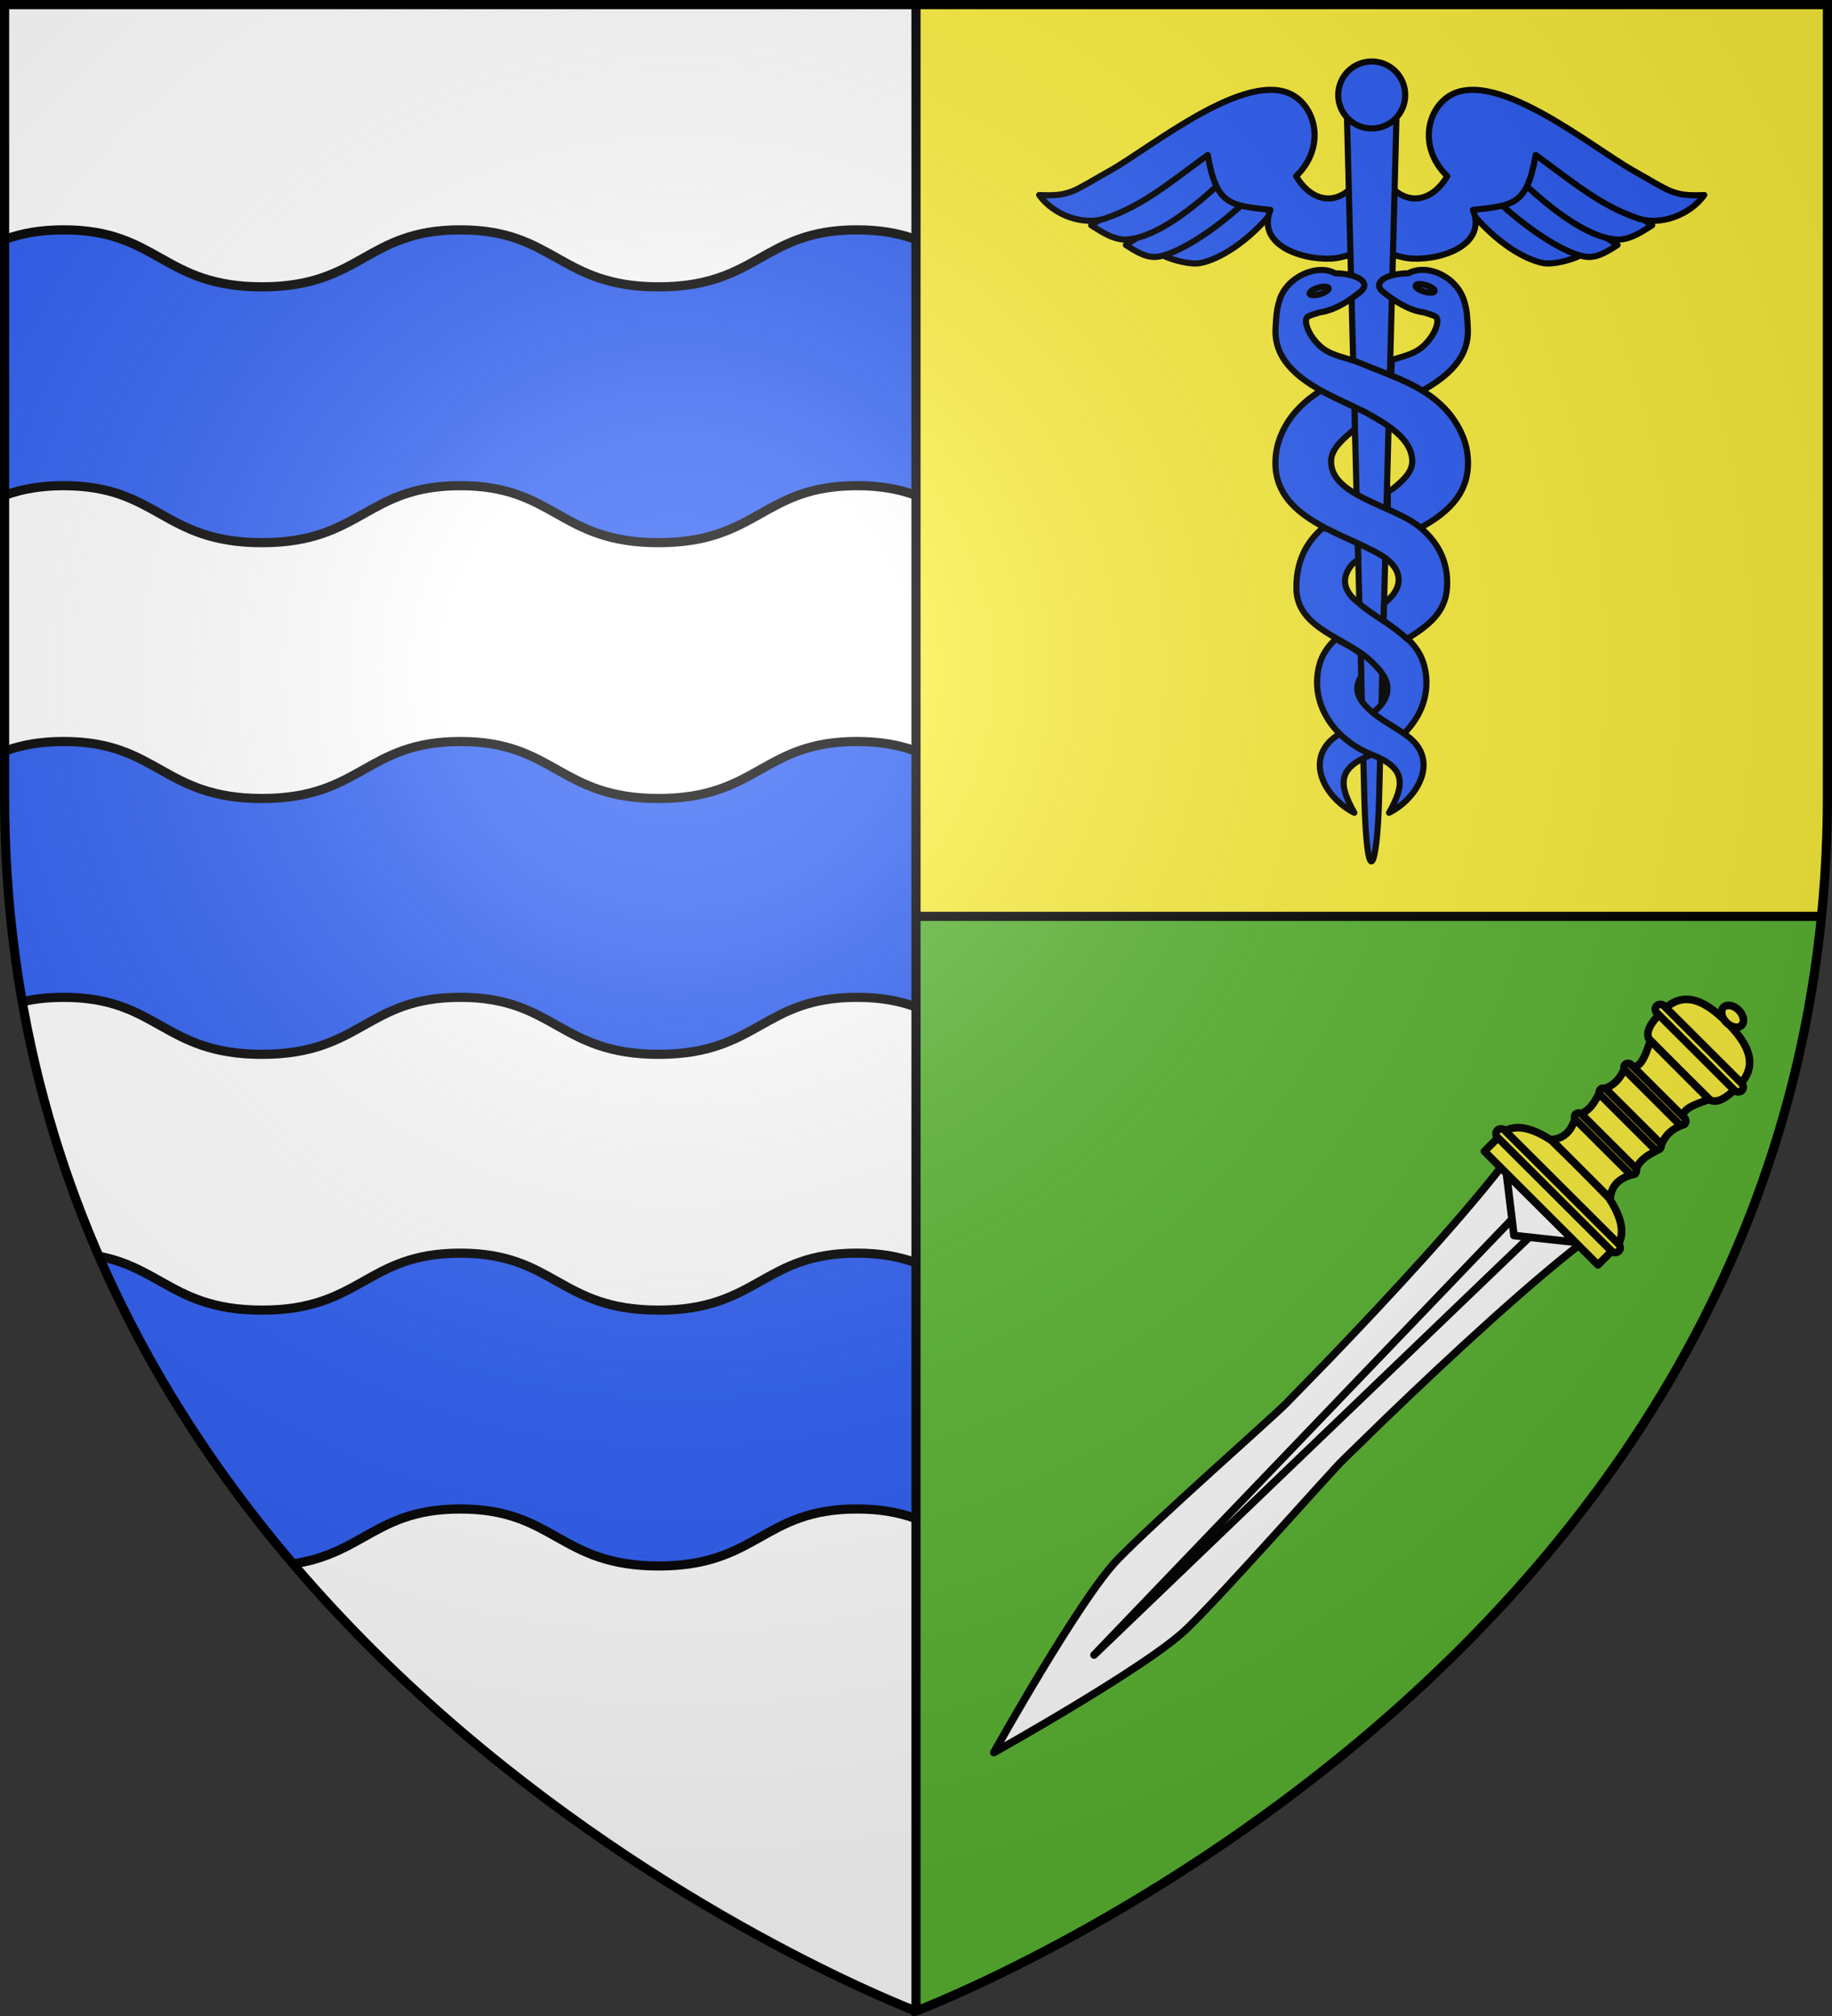 <svg xmlns="http://www.w3.org/2000/svg" xmlns:xlink="http://www.w3.org/1999/xlink" width="600" height="660"><rect width="100%" height="100%" fill="#333333" stroke="none"/><radialGradient id="c" cx="221.445" cy="226.331" r="300" gradientTransform="matrix(1.353 0 0 1.349 -77.629 -85.747)" gradientUnits="userSpaceOnUse"><stop offset="0" stop-color="#fff" stop-opacity=".314"/><stop offset=".19" stop-color="#fff" stop-opacity=".251"/><stop offset=".6" stop-color="#6b6b6b" stop-opacity=".125"/><stop offset="1" stop-opacity=".125"/></radialGradient><clipPath id="a"><path d="M1.5 1.5v259.246c0 13.518.669 26.504 1.938 39.254C29.008 556.446 300 658.5 300 658.5V1.5z"/></clipPath><path fill="#5ab532" fill-rule="evenodd" d="M596.553 300H300v358.448S570.894 556.401 596.553 300z"/><path fill="#fff" d="M1.5 1.5v259.246c0 13.518.669 26.504 1.938 39.254C29.008 556.446 300 658.5 300 658.5V1.5z"/><path d="M20.844 410.259c-30.966 0-32.362 18.656-64.953 18.656v83.752c32.591 0 33.987-18.656 64.953-18.656 30.965 0 32.361 18.656 64.953 18.656s33.988-18.656 64.953-18.656c30.965 0 32.362 18.656 64.953 18.656s33.988-18.656 64.953-18.656c30.966 0 32.362 18.656 64.953 18.656v-83.752c-32.591 0-33.987-18.656-64.953-18.656-30.965 0-32.361 18.656-64.953 18.656s-33.988-18.656-64.953-18.656c-30.965 0-32.362 18.656-64.953 18.656S51.809 410.26 20.844 410.26zm0-167.504c-30.966 0-32.362 18.656-64.953 18.656v83.752c32.591 0 33.987-18.656 64.953-18.656 30.965 0 32.361 18.656 64.953 18.656s33.988-18.656 64.953-18.656c30.965 0 32.362 18.656 64.953 18.656s33.988-18.656 64.953-18.656c30.966 0 32.362 18.656 64.953 18.656v-83.751c-32.591 0-33.987-18.657-64.953-18.657-30.965 0-32.361 18.657-64.953 18.657s-33.988-18.657-64.953-18.657c-30.965 0-32.362 18.657-64.953 18.657s-33.988-18.657-64.953-18.657zm0-167.504c-30.966 0-32.362 18.657-64.953 18.657v83.752c32.591 0 33.987-18.657 64.953-18.657 30.965 0 32.361 18.657 64.953 18.657s33.988-18.657 64.953-18.657c30.965 0 32.362 18.657 64.953 18.657s33.988-18.657 64.953-18.657c30.966 0 32.362 18.657 64.953 18.657V93.908c-32.591 0-33.987-18.657-64.953-18.657-30.965 0-32.361 18.657-64.953 18.657S181.715 75.25 150.75 75.25c-30.965 0-32.362 18.657-64.953 18.657S51.809 75.25 20.844 75.25z" style="fill:#2b5df2;fill-rule:evenodd;stroke:#000;stroke-width:3;stroke-linecap:round;stroke-linejoin:round;clip-path:url(#a)"/><path fill="#fcef3c" d="M300 1.5V300h296.563a394.77 394.77 0 0 0 1.937-39.254V1.5z"/><g stroke="#000" stroke-linecap="round" stroke-linejoin="round" stroke-width="2.5"><path fill="#fff" d="M495.283 377.32c-14.498 19.52-40.97 47.92-59.796 67.498-4.27 4.44-9.933 10.17-14.158 14.539s-43.16 38.613-55.444 51.36S325.5 573.75 325.5 573.75s50.29-28.098 63.037-40.383c12.747-12.284 46.993-51.216 51.362-55.441 4.369-4.225 10.1-9.887 14.54-14.157 19.58-18.826 47.98-45.296 67.501-59.793z"/><path fill="#fcef3c" d="m486.166 376.913 6.672-6.656c4.247-2.311 9.468-.708 15.228 3.063 0 0 6.404 6.186 9.551 9.333s9.334 9.551 9.334 9.551c3.771 5.76 5.375 10.98 3.064 15.227l-6.656 6.672z"/><path fill="#fff" d="M507.664 398.532 358.317 541.81l143.286-149.34z"/><g fill="#fcef3c" transform="translate(2.379 10.471)"><rect width="56.089" height="3.286" x="-655.55" y="-91.681" ry="1.643" transform="scale(-1 1) rotate(-44.92)"/><path d="M537.682 329.681c-.915-1.86-.293-4.38 4.009-8.775 7.158-7.736 14.448-3.69 21.459 3.256 6.963 6.994 11.025 14.275 3.305 21.45-4.385 4.312-6.904 4.94-8.766 4.03l-10.07-9.914z"/><path d="M562.084 319.293c-1.114 1.117-.688 3.348.951 4.983 1.64 1.636 3.872 2.057 4.986.94s.688-3.347-.951-4.983c-1.64-1.636-3.872-2.056-4.986-.94z"/><rect width="39.333" height="3.286" x="-646.962" y="-157.385" ry="1.643" transform="scale(-1 1) rotate(-44.92)"/><path d="M525 381.944c.272-3.837 2.454-6.785 8.102-8.12.604-4.334 4.34-6.238 8.102-8.121 1.087-3.243 2.76-6.29 8.102-8.12-2.21-4.508 2-6.04 8.102-8.121l-19.251-19.25c-2.081 6.102-3.613 10.312-8.121 8.1-1.83 5.343-4.878 7.016-8.121 8.102-1.883 3.763-3.787 7.499-8.121 8.102-1.336 5.648-4.284 7.83-8.121 8.101z"/><g transform="scale(-1 1) rotate(-44.92)"><rect width="27.533" height="2.656" x="-641.419" y="-136.141" ry="1.328"/><rect width="27.533" height="2.656" x="-641.42" y="-124.67" ry="1.328"/><rect width="27.533" height="2.656" x="-641.42" y="-113.199" ry="1.328"/></g></g><path fill="#fff" d="m493.397 384.338 2.44 20.156 20.033 2.171z"/></g><g id="b" style="fill:#2b5df2;fill-rule:evenodd;stroke:#000;stroke-width:2.783;stroke-linecap:round;stroke-linejoin:round"><path d="M106.823 9.284c-11.941 14.941-25.08 22.337-33.157 24.034-4.725.993-12.626-1.337-16.266-2.96L99.564-2.767z" transform="matrix(.719 0 0 .718 340.338 62.168)"/><path d="M93.836 5.392C79.22 19.145 61.761 29.991 53.12 30.558c-5.055.332-10.094-3.21-13.635-5.436L85.562-4.48z" transform="matrix(.719 0 0 .718 340.338 62.168)"/><path d="M82.296-3.066C64.822 13.376 50.336 21.951 40.004 22.63c-6.043.397-12.066-3.837-16.3-6.498l55.087-35.389z" transform="matrix(.719 0 0 .718 340.338 62.168)"/><path d="M144.227-3.233c-8.722 11.136-20.368 8.565-27.168-3.02 12.012-11.721 9.995-27.507 1.125-35.088-20.022-17.113-66.78 21.878-85.93 32.578C15.523.587 14.37 3.05-.002 2.34c6.618 9.258 20.14 14.091 30.214 10.646C47.246 7.158 59.29-3.133 76.788-15.92c3.936 22.75 9.89 23.015 28.561 25.046-6.874 17.135 17.256 23.66 29.868 21.993 3.369-.446 6.546-1.993 10.012-1.635" transform="matrix(.719 0 0 .718 340.338 62.168)"/></g><g stroke="#000"><g fill="#2b5df2" stroke-linecap="round" stroke-linejoin="round"><use xlink:href="#b" width="100%" height="100%" fill-rule="evenodd" stroke-width="2.783" transform="matrix(-1 0 0 1 898.5 0)"/><g stroke-width="2"><path d="M441.17 39.329h16.161l-5.663 222.065c-.595 23.539-3.955 31.15-4.827 0z"/><ellipse cx="449.251" cy="31.09" rx="10.973" ry="10.968"/><path fill-rule="evenodd" d="M465.252 172.749c9.375-5.112 17.126-12.131 15.26-24.79-.731-4.956-3.594-10.388-7.558-14.447-7.521-7.702-17.587-10.458-27.238-14.565-3.915-1.666-9.147-2.293-12.582-4.978-4.532-3.541-6.49-9.208-4.824-10.295.62-.404 2.03-.84 3.76-1.377 5.131-.64 10.084-4.023 13.479-6.772 3.604-2.92-.759-5.962-8.313-6.052-5.589-3.23-15.617.978-18.084 8.513-1.194 3.65-1.166 6.117-1.384 9.284-1.052 15.29 17.35 21.837 29.28 27.618 6.891 3.826 15.189 8.486 15.483 15.858.148 3.713-3.043 6.572-5.966 8.969-.353.289-1.3.797-2.074 1.32.044.825.107 7.352-.107 7.498m-9.889 6.332-11.31-1.997c-5.55 4.848-8.64 11.056-8.607 19.65.051 13.663 16.892 16.242 24.893 24.373 2.185 2.22 4.83 4.848 4.925 8.24.255 9.09-14.625 12.345-19.624 18.438-6.5 7.92.69 18.559 8.795 22.511-5.345-9.433-5.374-14.701 5.503-18.972 11.869-4.66 20.682-16.122 17.434-28.982-2.667-10.553-13.928-14.05-21.427-20.63-5.531-4.183-5.662-8.547-2.439-12.493.484-.593 1.575-1.326 2.203-1.897z"/><path fill-rule="evenodd" d="M465.505 88.35c-1.564.054-3.023.416-4.246 1.123-7.554.09-11.917 3.144-8.312 6.063 3.394 2.749 8.348 6.118 13.48 6.759 1.73.537 3.132.966 3.751 1.37 1.667 1.087-.312 6.749-4.83 10.307-2.586 2.037-6.248 2.828-9.528 3.874l-.206 5.038c3.554 1.444 7.024 3.003 10.25 4.988 8.44-4.704 15.458-10.87 14.851-20.592-.198-3.167-.12-5.668-1.37-9.297-2.017-5.853-8.252-9.826-13.84-9.633zm-32.89 39.522c-2.536 1.561-4.922 3.374-7.077 5.636-4.059 3.965-6.822 9.504-7.549 14.462-3.155 21.497 21.699 26.067 34.598 33.975 6.593 4.043 7.72 10.26.71 15.562l-.146 5.725c2.578 1.733 5.476 3.859 7.659 5.93 6.519-4.051 12.56-8.38 13.098-16.64.586-9.017-3.327-15.581-9.481-20.39-8.673-6.776-28.93-9.977-28.475-21.378.168-4.207 4.543-7.54 7.8-10.335l-.174-7.167c-3.333-1.539-7.576-3.49-10.964-5.38zm4.885 81.29c-2.553 2.421-4.616 5.205-5.515 8.96-3.085 12.9 5.566 24.33 17.434 28.99 10.877 4.27 10.85 9.542 5.505 18.975 8.105-3.952 15.283-14.602 8.784-22.523-3.217-3.92-10.04-6.662-14.464-10.541-2.327-2.041-4.578-4.397-4.716-7.404-.071-1.546.503-2.921 1.297-4.182l-.192-7.335c-2.448-2.193-5.76-3.483-8.133-4.94z"/><ellipse cx="386.325" cy="215.109" rx="3.249" ry="1.113" transform="rotate(-16.66) skewX(.07)"/><ellipse cx="-473.944" cy="-43.978" rx="3.249" ry="1.113" transform="matrix(-.958 -.288 -.289 .957 0 0)"/></g></g><path fill="none" stroke-width="3" d="M300 1.5v657m0-358.5h296.563"/></g><path fill="url(#c)" fill-rule="evenodd" d="M300 658.5s298.5-112.32 298.5-397.772V1.5H1.5v259.228C1.5 546.18 300 658.5 300 658.5z"/><path fill="none" stroke="#000" stroke-width="3" d="M300 658.397S1.5 546.095 1.5 260.688V1.5h597v259.188c0 285.407-298.5 397.71-298.5 397.71z"/></svg>
